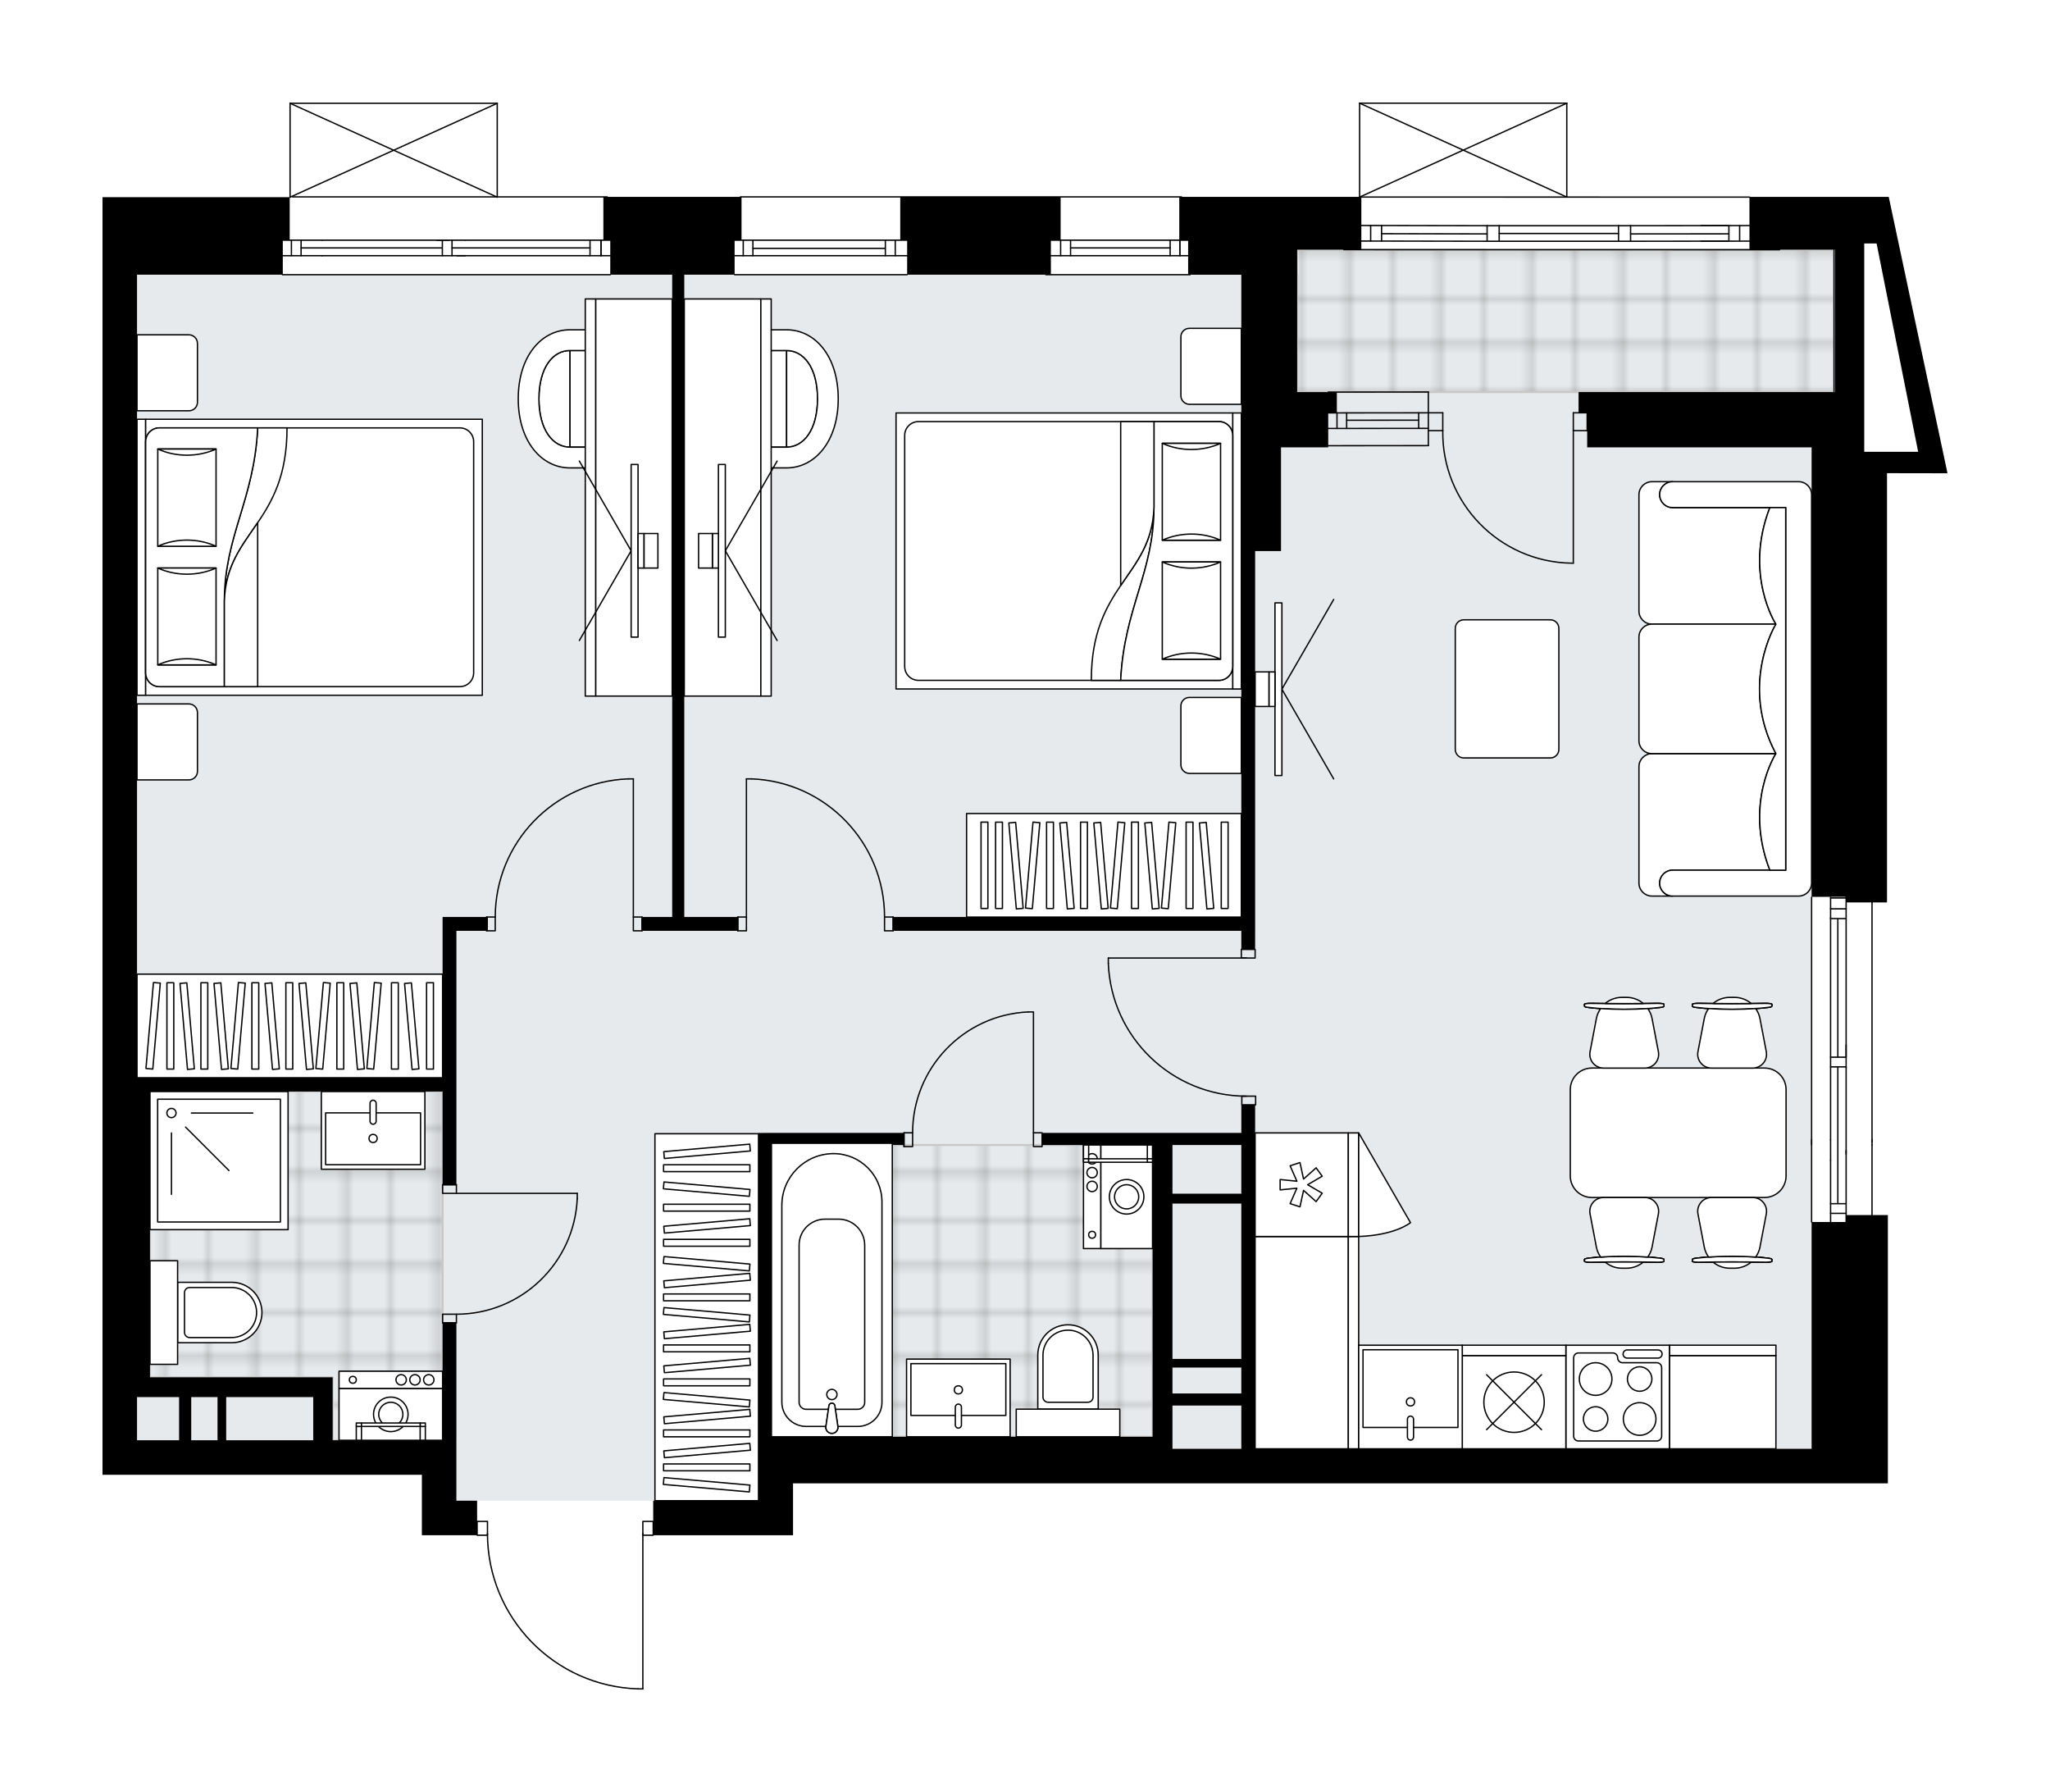 <svg xmlns="http://www.w3.org/2000/svg" xmlns:xlink="http://www.w3.org/1999/xlink" height="1748.06px" id="Layer_1" style="enable-background:new 0 0 2000 1748.06;" version="1.1" viewBox="0 0 2000 1748.06" width="2000px" x="0px" y="0px" xml:space="preserve">
<style type="text/css">
	.st0{fill:none;}
	.st1{opacity:0.25;fill:none;stroke:#010101;stroke-width:0.4;stroke-miterlimit:10;}
	.st2{fill:#FFFFFF;}
	.st3{fill:#E7EAEC;}
	.st4{fill:url(#SVGID_1_);stroke:#C8C8C8;stroke-width:2;stroke-linecap:round;stroke-linejoin:round;stroke-miterlimit:10;}
	
		.st5{fill:url(#SVGID_00000174603792071055319490000005071062825084555142_);stroke:#C8C8C8;stroke-width:2;stroke-linecap:round;stroke-linejoin:round;stroke-miterlimit:10;}
	
		.st6{fill:url(#SVGID_00000143617327094434115880000017459071646606902159_);stroke:#C8C8C8;stroke-width:2;stroke-linecap:round;stroke-linejoin:round;stroke-miterlimit:10;}
	.st7{fill:none;stroke:#000000;stroke-width:1.3;stroke-linecap:round;stroke-linejoin:round;stroke-miterlimit:10;}
	.st8{fill:#FFFFFF;stroke:#000000;stroke-width:1.3;stroke-linecap:round;stroke-linejoin:round;stroke-miterlimit:10;}
	.st9{fill:none;stroke:#000000;stroke-width:1.3;stroke-linecap:round;stroke-linejoin:round;}
	.st10{fill:none;stroke:#000000;stroke-width:1.3;stroke-linecap:round;stroke-linejoin:round;stroke-dasharray:10.069,10.069;}
	.st11{font-family: 'Arial-BoldMT','Arial'; font-weight:bold;}
	.st12{font-size:88.276px;}
	.st13{font-size:74.695px;}
	.st14{font-family: 'ArialMT','Arial';}
	.st15{font-size:40px;}
</style>
<pattern height="14.57" id="New_Pattern_Swatch_2" patternUnits="userSpaceOnUse" style="overflow:visible;" viewBox="7.49 -22.06 14.57 14.57" width="14.57" x="-1514.02" y="-2075.27">
	<g>
		<rect class="st0" height="14.57" width="14.57" x="7.49" y="-22.06" />
		<g>
			<rect class="st1" height="7.29" width="7.29" x="14.77" y="-7.49" />
		</g>
		<g>
			<rect class="st1" height="7.29" width="7.29" x="0.2" y="-7.49" />
		</g>
		<g>
			<rect class="st1" height="7.29" width="7.29" x="22.06" y="-14.77" />
		</g>
		<g>
			<rect class="st1" height="7.29" width="7.29" x="7.49" y="-14.77" />
			<rect class="st1" height="7.29" width="7.29" x="14.77" y="-22.06" />
		</g>
		<g>
			<rect class="st1" height="7.29" width="7.29" x="0.2" y="-22.06" />
		</g>
		<g>
			<rect class="st1" height="7.29" width="7.29" x="22.06" y="-29.35" />
		</g>
		<g>
			<rect class="st1" height="7.29" width="7.29" x="7.49" y="-29.35" />
		</g>
	</g>
</pattern>
<path class="st2" d="M1827.02,1185.24h14.81v261.69h-40.74  h-33.68h0H773.7v50.6h-33.68H637.93c0,0.36-0.29,0.65-0.65,0.65h-9.46v149.23c0,0.36-0.29,0.65-0.65,0.65h-4.42  c-0.01,0-0.01,0-0.02,0c-39.81-1.18-77.02-17.57-104.77-46.15c-27.2-28.02-42.41-64.77-43-103.74h-9.48c-0.36,0-0.65-0.29-0.65-0.65  h-19.56h-33.68v-58.95h-277.9H100V267.94v-33.69v-41.91h182.36c0,0,0,0,0-0.01v-91.59c0,0,0-0.01,0-0.01c0-0.04,0.02-0.07,0.02-0.11  c0.01-0.05,0.01-0.1,0.03-0.15c0,0,0,0,0-0.01c0.01-0.02,0.03-0.04,0.04-0.06c0.03-0.05,0.06-0.1,0.1-0.14  c0.03-0.02,0.06-0.04,0.09-0.06c0.04-0.03,0.08-0.06,0.12-0.07c0.04-0.02,0.09-0.02,0.14-0.03c0.03-0.01,0.06-0.02,0.1-0.02H485.1  c0,0,0,0,0,0h0.02c0.03,0,0.06,0.01,0.09,0.02c0.05,0.01,0.1,0.01,0.15,0.03c0.04,0.02,0.08,0.05,0.12,0.07  c0.03,0.02,0.06,0.04,0.09,0.06c0.04,0.04,0.07,0.09,0.1,0.14c0.01,0.02,0.03,0.04,0.04,0.06c0,0,0,0,0,0.01  c0.02,0.04,0.02,0.1,0.03,0.15c0.01,0.04,0.02,0.07,0.02,0.11c0,0,0,0.01,0,0.01v90.64h106.67c0.36,0,0.65,0.29,0.65,0.65h128.56  c0-0.36,0.29-0.65,0.65-0.65h430.35c0.36,0,0.65,0.29,0.65,0.65h108.83h63.69v-91.39c0,0,0-0.01,0-0.01c0-0.04,0.01-0.07,0.02-0.11  c0.01-0.05,0.01-0.1,0.03-0.15c0,0,0,0,0-0.01c0.01-0.02,0.03-0.04,0.04-0.06c0.03-0.05,0.06-0.1,0.1-0.14  c0.03-0.03,0.06-0.04,0.1-0.07c0.04-0.02,0.07-0.05,0.11-0.07c0.05-0.02,0.1-0.02,0.16-0.03c0.03,0,0.05-0.02,0.08-0.02h0.02  c0,0,0,0,0,0h202.07c0,0,0,0,0.01,0h0.01c0.03,0,0.05,0.01,0.08,0.02c0.05,0.01,0.11,0.01,0.16,0.03c0.04,0.02,0.08,0.05,0.12,0.07  c0.03,0.02,0.06,0.04,0.09,0.06c0.04,0.04,0.07,0.09,0.1,0.14c0.01,0.02,0.03,0.03,0.04,0.06c0,0,0,0,0,0.01  c0.02,0.04,0.02,0.1,0.03,0.15c0.01,0.04,0.02,0.07,0.02,0.11c0,0,0,0.01,0,0.01v90.94l177.54,0.04c0.27,0,0.51,0.17,0.6,0.41  h135.25v0.02l0.04-0.02L1900,461.67l-59.02-0.1v418.7h-13.97v231.49v2.1v2.91V1185.24z" id="background" />
<g id="floor">
	<polygon class="st3" points="1767.4,1413.24 1767.4,382.37 1789.33,382.37 1789.33,243.61 1267.17,243.61 1267.17,267.95    792.32,267.95 792.32,267.94 133.68,267.94 133.68,1404.89 445.27,1404.89 445.27,1463.84 740.01,1463.84 740.01,1413.24  " />
	<pattern id="SVGID_1_" patternTransform="matrix(0 5.992 -5.926 0 -30272.799 33406.562)" xlink:href="#New_Pattern_Swatch_2">
	</pattern>
	<polygon class="st4" points="1124.49,1355.97 1124.49,1355.97 1124.49,1196.01 1124.49,1196.01 1124.49,1116.89 1124.49,1116.89    1057.4,1116.89 752.65,1116.89 752.65,1401.51 1124.49,1401.51  " />
	
		<pattern id="SVGID_00000165233304123986796160000012684217687742836129_" patternTransform="matrix(0 5.992 -5.926 0 -30272.799 33406.562)" xlink:href="#New_Pattern_Swatch_2">
	</pattern>
	
		<polygon points="   1265.51,382.47 1265.51,243.61 1789.33,243.61 1789.33,382.47  " style="fill:url(#SVGID_00000165233304123986796160000012684217687742836129_);stroke:#C8C8C8;stroke-width:2;stroke-linecap:round;stroke-linejoin:round;stroke-miterlimit:10;" />
	
		<pattern id="SVGID_00000163051528420189506980000000452790617549683346_" patternTransform="matrix(0 5.992 -5.926 0 -30272.799 33406.562)" xlink:href="#New_Pattern_Swatch_2">
	</pattern>
	
		<polygon points="   146.32,1343.47 324.54,1343.47 324.57,1404.89 431.8,1404.89 431.8,1064.73 146.32,1064.73  " style="fill:url(#SVGID_00000163051528420189506980000000452790617549683346_);stroke:#C8C8C8;stroke-width:2;stroke-linecap:round;stroke-linejoin:round;stroke-miterlimit:10;" />
	<g id="LINE_00000166657718098419310220000006665168177207820689_">
		<line class="st7" x1="1161.08" x2="1020.33" y1="267.94" y2="267.94" />
	</g>
	<g id="LINE_00000036234505154976587860000011233436344120811445_">
		<line class="st7" x1="1151.04" x2="1151.04" y1="249.41" y2="234.26" />
	</g>
	<g id="LINE_00000034077885254028024380000011575567661100955778_">
		<line class="st7" x1="725.12" x2="725.12" y1="249.41" y2="234.26" />
	</g>
	<g id="LINE_00000142882502899130689990000009987685856034520231_">
		<line class="st7" x1="734.56" x2="863.52" y1="242.26" y2="242.26" />
	</g>
	<g id="LINE_00000164474025831004592180000005103016482607399330_">
		<line class="st7" x1="734.56" x2="734.56" y1="234.26" y2="249.41" />
	</g>
	<g id="LINE_00000044168732443568672360000012492969318481781902_">
		<line class="st7" x1="863.76" x2="863.76" y1="249.41" y2="234.26" />
		<line class="st7" x1="873.41" x2="873.41" y1="249.41" y2="234.26" />
	</g>
	<g id="LINE_00000152256029992667914020000013559915019800967098_">
		<line class="st7" x1="1151.04" x2="1151.04" y1="249.41" y2="234.26" />
	</g>
	<line class="st7" x1="1141.6" x2="1141.6" y1="234.26" y2="249.41" />
	<line class="st7" x1="1034.76" x2="1034.76" y1="234.26" y2="249.41" />
	<line class="st7" x1="1044.45" x2="1044.45" y1="234.26" y2="249.41" />
	<g id="LINE_00000019661207875924423940000016485416224578872194_">
		<line class="st7" x1="936.73" x2="1007.38" y1="234.26" y2="234.26" />
	</g>
	<g id="LINE_00000158004469453349106410000012985048209713738125_">
		<line class="st7" x1="1007.38" x2="936.73" y1="249.41" y2="249.41" />
	</g>
	<g id="LINE_00000151522554248451442420000015001422986788505265_">
		<line class="st7" x1="722.3" x2="1152.65" y1="192.04" y2="192.04" />
	</g>
	<g id="LINE_00000149372975561921586200000010400242742944301737_">
		<line class="st7" x1="938.67" x2="950.46" y1="234.26" y2="234.26" />
	</g>
	<g id="LWPOLYLINE_00000076581576446643110570000000171419016464444580_">
		<line class="st7" x1="938.67" x2="716.7" y1="249.41" y2="249.41" />
	</g>
	<g id="LWPOLYLINE_00000181782583918949143480000006171328222107420322_">
		<line class="st7" x1="1025.26" x2="1159.16" y1="249.41" y2="249.41" />
	</g>
	<g id="LWPOLYLINE_00000016775498023456473390000012646884993981242295_">
		<line class="st7" x1="938.67" x2="716.7" y1="234.26" y2="234.26" />
	</g>
	<g id="LWPOLYLINE_00000167358442548483020150000017502054953698543529_">
		<line class="st7" x1="1025.26" x2="1159.16" y1="234.26" y2="234.26" />
	</g>
	<g id="LINE_00000180359646412942569490000002670484062601597875_">
		<line class="st7" x1="595.38" x2="275.58" y1="267.94" y2="267.95" />
	</g>
	<g id="LINE_00000181805455314423537890000016227076004750216345_">
		<line class="st7" x1="586.31" x2="586.31" y1="249.42" y2="234.26" />
	</g>
	<g id="LINE_00000178923632723004678040000010070662531060984987_">
		<line class="st7" x1="284.32" x2="284.32" y1="249.42" y2="234.26" />
	</g>
	<g id="LINE_00000065049896808775788260000001050395399984044676_">
		<line class="st7" x1="293.75" x2="293.75" y1="234.26" y2="249.42" />
	</g>
	<g id="LINE_00000097480028069436195840000000833378339408024750_">
		<line class="st7" x1="586.31" x2="586.31" y1="249.42" y2="234.26" />
	</g>
	<g id="LINE_00000132070682701645422350000014726537438694088631_">
		<line class="st7" x1="575.64" x2="575.64" y1="234.26" y2="249.42" />
	</g>
	<g id="LINE_00000104694701701278437750000004233267661262775224_">
		<line class="st7" x1="426.28" x2="438.07" y1="234.26" y2="234.26" />
	</g>
	<g id="LINE_00000160183912867344754940000012318991560355733679_">
		<line class="st7" x1="285.42" x2="592.44" y1="192.04" y2="192.04" />
	</g>
	<g id="LINE_00000087374807318360416900000016317075450015187855_">
		<line class="st7" x1="314.15" x2="453.97" y1="234.26" y2="234.26" />
	</g>
	<g id="LINE_00000155846714388994999520000005423010412053599665_">
		<line class="st7" x1="453.97" x2="314.15" y1="249.42" y2="249.42" />
	</g>
	<g id="LINE_00000080923947803444733590000012354300957792780698_">
		<line class="st7" x1="293.75" x2="430.98" y1="241.84" y2="241.84" />
		<line class="st7" x1="431.57" x2="431.57" y1="249.42" y2="234.26" />
		<line class="st7" x1="441" x2="441" y1="234.26" y2="249.42" />
	</g>
	<g id="LWPOLYLINE_00000110439144484920598510000008062234883916654754_">
		<line class="st7" x1="314.15" x2="275.9" y1="249.42" y2="249.42" />
	</g>
	<g id="LWPOLYLINE_00000174601379399904933020000014062977081227336631_">
		<line class="st7" x1="445.94" x2="595.38" y1="249.42" y2="249.42" />
	</g>
	<g id="LWPOLYLINE_00000147911747872800420260000004935864157257901479_">
		<line class="st7" x1="314.15" x2="275.9" y1="234.26" y2="234.26" />
	</g>
	<g id="LWPOLYLINE_00000043427990056487072410000008805195226751261063_">
		<line class="st7" x1="453.97" x2="595.38" y1="234.26" y2="234.26" />
	</g>
	<g id="LINE_00000103239653540833596330000009035499179819812507_">
		<line class="st7" x1="1826.36" x2="1826.36" y1="1111.76" y2="1116.77" />
	</g>
	<g id="LINE_00000024694576196292576510000017757611700697246339_">
		<line class="st7" x1="1826.36" x2="1826.36" y1="1116.77" y2="1185.24" />
	</g>
	<g id="LINE_00000103981542071246839320000012718217892135016859_">
		<line class="st7" x1="1785.94" x2="1785.94" y1="1191.98" y2="1131.92" />
	</g>
	<g id="LINE_00000008863305687299984550000004818687087935355060_">
		<line class="st7" x1="1785.94" x2="1785.94" y1="1131.92" y2="1111.76" />
	</g>
	<g id="LINE_00000060727203956068847850000005999312726261222566_">
		<line class="st7" x1="1801.1" x2="1785.94" y1="1183.56" y2="1183.56" />
	</g>
	<g id="LINE_00000039121705887269942320000005100465853376328884_">
		<line class="st7" x1="1801.1" x2="1801.1" y1="1191.98" y2="1122.19" />
	</g>
	<g id="LINE_00000065792628097791525720000003164371097034001304_">
		<line class="st7" x1="1801.1" x2="1801.1" y1="1041.39" y2="1125.74" />
	</g>
	<g id="LINE_00000111184561204460335240000017203027230431651231_">
		<line class="st7" x1="1785.94" x2="1801.1" y1="1174.13" y2="1174.13" />
	</g>
	<g id="LINE_00000004507080431718300590000017819777433520550280_">
		<line class="st7" x1="1801.1" x2="1801.1" y1="1019.19" y2="1030.98" />
	</g>
	<g id="LINE_00000119080772762035769000000007413212119604735136_">
		<line class="st7" x1="1767.42" x2="1767.42" y1="1191.98" y2="1111.76" />
	</g>
	<g id="LINE_00000097500408923682592790000013850658947984426645_">
		<line class="st7" x1="1736.16" x2="1311.05" y1="243.61" y2="243.53" />
	</g>
	<g id="LINE_00000078767152122781269010000011936328694812811935_">
		<line class="st7" x1="1337.23" x2="1337.23" y1="235.11" y2="219.95" />
	</g>
	<g id="LINE_00000007414135420172726380000005236985372787498661_">
		<line class="st7" x1="1590.81" x2="1686.72" y1="228.18" y2="228.12" />
	</g>
	<g id="LINE_00000029028969116997183090000001020135751143255958_">
		<line class="st7" x1="1347.88" x2="1450.83" y1="227.96" y2="228.18" />
	</g>
	<g id="LINE_00000032628418902422711100000001388298102882930855_">
		<line class="st7" x1="1347.88" x2="1347.88" y1="219.95" y2="235.11" />
	</g>
	<g id="LINE_00000008112571636784057310000012969510438780517559_">
		<line class="st7" x1="1579.02" x2="1579.02" y1="235.34" y2="220.18" />
	</g>
	<g id="LINE_00000175315783175756655290000015594021662506474904_">
		<line class="st7" x1="1579.02" x2="1590.81" y1="220.18" y2="220.18" />
	</g>
	<g id="LINE_00000120549167203133500420000018180068486632866480_">
		<line class="st7" x1="1590.81" x2="1590.81" y1="220.18" y2="235.34" />
	</g>
	<g id="LINE_00000010992317398622689600000017556524668930660488_">
		<line class="st7" x1="1590.81" x2="1579.02" y1="235.34" y2="235.34" />
	</g>
	<g id="LINE_00000029755630605720342960000012764905389018038180_">
		<line class="st7" x1="1326.72" x2="1706.77" y1="192.2" y2="192.28" />
	</g>
	<g id="LINE_00000127041817331719309190000007058866740428149648_">
		<line class="st7" x1="1450.83" x2="1450.83" y1="235.33" y2="220.18" />
	</g>
	<g id="LINE_00000057138063844979584140000011350396251371477178_">
		<line class="st7" x1="1450.83" x2="1462.62" y1="220.18" y2="220.18" />
	</g>
	<g id="LINE_00000075851586664501459800000011741362534618202761_">
		<line class="st7" x1="1462.62" x2="1462.62" y1="220.18" y2="235.34" />
	</g>
	<g id="LINE_00000178926096989601704150000000465060215932223361_">
		<line class="st7" x1="1462.62" x2="1450.83" y1="235.34" y2="235.33" />
	</g>
	<g id="LINE_00000136375024800724108110000018094511040849500578_">
		<line class="st7" x1="1462.62" x2="1579.02" y1="227.76" y2="227.76" />
	</g>
	<g id="LWPOLYLINE_00000087376263902479048640000012766567145436776582_">
		<line class="st7" x1="1450.83" x2="1328.14" y1="235.33" y2="235.11" />
	</g>
	<g id="LWPOLYLINE_00000131333825712624781230000003522344016265579670_">
		<line class="st7" x1="1462.62" x2="1579.02" y1="235.34" y2="235.34" />
	</g>
	<g id="LWPOLYLINE_00000006672668782275161150000008717301479855325330_">
		<line class="st7" x1="1590.81" x2="1707.11" y1="235.34" y2="235.2" />
	</g>
	<g id="LWPOLYLINE_00000169538468501078303090000007255945265660560546_">
		<line class="st7" x1="1450.83" x2="1328.14" y1="220.18" y2="219.95" />
	</g>
	<g id="LWPOLYLINE_00000123415129122202766280000004954147348560374169_">
		<line class="st7" x1="1462.62" x2="1579.02" y1="220.18" y2="220.18" />
	</g>
	<g id="LWPOLYLINE_00000163032608098716040790000000249275923535322501_">
		<line class="st7" x1="1590.81" x2="1706.79" y1="220.18" y2="220.05" />
	</g>
	<g id="LINE_00000099630315398723145100000014977117371739893635_">
		<line class="st7" x1="1789.35" x2="1789.33" y1="382.48" y2="243.61" />
	</g>
	<g id="LINE_00000042017821324400482930000001574998967176196737_">
		<line class="st7" x1="1686.72" x2="1686.72" y1="235.27" y2="220.11" />
	</g>
	<g id="LINE_00000000936293153717130130000006811179647804971422_">
		<line class="st7" x1="1659.59" x2="1685.42" y1="220.11" y2="220.12" />
	</g>
	<g id="LINE_00000110441354350348384610000002391179447442791040_">
		<line class="st7" x1="1697.21" x2="1697.2" y1="220.12" y2="235.27" />
	</g>
	<g id="LINE_00000145060039787246281350000009990515877901554844_">
		<line class="st7" x1="1685.42" x2="1659.59" y1="235.27" y2="235.27" />
	</g>
	<g id="LINE_00000101788818181955202000000006863691905701960120_">
		<line class="st7" x1="1393.5" x2="1295.84" y1="417.84" y2="417.93" />
	</g>
	<g id="LINE_00000132061934255523831350000013435101775312321153_">
		<line class="st7" x1="1393.5" x2="1295.84" y1="402.68" y2="402.77" />
	</g>
	<g id="LINE_00000096023033882813010200000005071591688892164239_">
		<line class="st7" x1="1384.07" x2="1313.81" y1="409.85" y2="409.93" />
	</g>
	<g id="LINE_00000068655347093572273310000010362480238187042978_">
		<line class="st7" x1="1304.38" x2="1304.38" y1="417.93" y2="402.77" />
	</g>
	<g id="LINE_00000057138443457678706110000015591863254238694801_">
		<line class="st7" x1="1384.07" x2="1384.07" y1="417.84" y2="402.68" />
	</g>
	<g id="LINE_00000109015446695103258660000000245105478759066528_">
		<line class="st7" x1="1393.5" x2="1295.84" y1="434.68" y2="434.77" />
	</g>
	<g id="LINE_00000135686958508692024790000007198414040224483714_">
		<line class="st7" x1="1295.82" x2="1393.48" y1="382.46" y2="382.37" />
	</g>
	<g id="LINE_00000014625635895250420020000001758286750886958485_">
		<line class="st7" x1="1313.81" x2="1313.81" y1="417.94" y2="402.78" />
	</g>
	<g id="LINE_00000178904690992518719190000010673846322803059625_">
		<line class="st7" x1="1393.5" x2="1393.48" y1="434.68" y2="382.37" />
	</g>
	<g id="LINE_00000016051553035299676480000011989140037636394377_">
		<line class="st7" x1="1826.36" x2="1826.36" y1="875.2" y2="880.21" />
	</g>
	<g id="LINE_00000180341693244052364440000003466269794647709335_">
		<line class="st7" x1="1826.36" x2="1826.36" y1="880.21" y2="1113.86" />
	</g>
	<g id="LINE_00000048463837285753568900000006945277616562419638_">
		<line class="st7" x1="1785.94" x2="1785.94" y1="1111.76" y2="895.36" />
	</g>
	<g id="LINE_00000153664233933056503910000009647245030705569156_">
		<line class="st7" x1="1785.94" x2="1785.94" y1="895.36" y2="875.2" />
	</g>
	<g id="LINE_00000000932601540766802150000003223752332639688632_">
		<line class="st7" x1="1801.1" x2="1785.94" y1="1040.66" y2="1040.66" />
	</g>
	<g id="LINE_00000033329426486608957580000003174448450266321303_">
		<line class="st7" x1="1801.1" x2="1801.1" y1="1041.39" y2="875.92" />
	</g>
	<g id="LINE_00000128450238367429829680000013469742752334305716_">
		<line class="st7" x1="1801.1" x2="1801.1" y1="638.94" y2="875.92" />
	</g>
	<g id="LINE_00000041271949085802097570000003916007466572782502_">
		<line class="st7" x1="1785.94" x2="1801.1" y1="1031.23" y2="1031.23" />
	</g>
	<g id="LINE_00000062194180514530651950000018123629083632600976_">
		<line class="st7" x1="1801.1" x2="1785.94" y1="875.92" y2="875.92" />
	</g>
	<g id="LINE_00000042706475333112703500000000572639316450386838_">
		<line class="st7" x1="1801.1" x2="1785.94" y1="886.54" y2="886.54" />
		<line class="st7" x1="1801.1" x2="1785.94" y1="896.07" y2="896.07" />
	</g>
	<g id="LINE_00000011746380108755984830000006457504642052543673_">
		<line class="st7" x1="1767.42" x2="1767.42" y1="1116.77" y2="875.2" />
	</g>
	<line class="st7" x1="1793.01" x2="1793.01" y1="896.33" y2="1030.78" />
	<line class="st7" x1="1793.01" x2="1793.01" y1="1040.66" y2="1173.06" />
	<line class="st7" x1="716.7" x2="885.03" y1="267.94" y2="267.94" />
	<line class="st7" x1="1044.45" x2="1141.6" y1="241.83" y2="241.83" />
	<line class="st7" x1="441" x2="575.64" y1="241.84" y2="241.84" />
	<g id="LWPOLYLINE_00000044175261197661840270000006910583396265568442_">
		<rect class="st7" height="13.47" width="10.11" x="465.48" y="1484.05" />
	</g>
	<g id="LWPOLYLINE_00000165205308940315061890000010157073850905625264_">
		<rect class="st7" height="13.47" width="10.11" x="627.17" y="1484.05" />
	</g>
	<g id="LWPOLYLINE_00000058556906762055581000000004947773679409925004_">
		<path class="st7" d="M622.75,1647.41c-81.97-2.43-147.16-69.58-147.17-151.58" />
	</g>
	<g id="LINE_00000001665180003191467460000013386479704119114625_">
		<line class="st7" x1="627.17" x2="627.17" y1="1495.82" y2="1647.41" />
	</g>
	<g id="LINE_00000049912499454834098040000010826911685136919962_">
		<line class="st7" x1="627.17" x2="622.75" y1="1647.41" y2="1647.41" />
	</g>
	<g id="LWPOLYLINE_00000140724781249761388040000015520230557354643630_">
		<rect class="st7" height="8.42" width="13.47" x="431.8" y="1155.62" />
	</g>
	<g id="LWPOLYLINE_00000129912665523157401630000015557938495010543293_">
		<rect class="st7" height="8.42" width="13.47" x="431.8" y="1281.94" />
	</g>
	<g id="LINE_00000173131241694806062890000007658226326232978599_">
		<line class="st7" x1="445.27" x2="431.8" y1="1155.62" y2="1155.62" />
	</g>
	<g id="LINE_00000021081848722479796300000007497515661605705607_">
		<line class="st7" x1="445.27" x2="431.8" y1="1290.36" y2="1290.36" />
	</g>
	<g id="LINE_00000034079632052474245760000008095693845235126658_">
		<line class="st7" x1="445.27" x2="563.17" y1="1164.04" y2="1164.04" />
	</g>
	<g id="ARC_00000106869707825359232680000017138970758260733575_">
		<path class="st7" d="M563.17,1169.1c-2.81,63.09-54.75,112.8-117.9,112.84" />
	</g>
	<g id="LINE_00000124865699636289166160000013901815941768095664_">
		<line class="st7" x1="563.17" x2="563.17" y1="1164.04" y2="1169.1" />
	</g>
	<g id="LWPOLYLINE_00000057141464480376619880000001496884920841326231_">
		<rect class="st7" height="8.42" width="13.47" x="1211.04" y="926.1" />
	</g>
	<g id="LWPOLYLINE_00000078732025374904747740000007114141166059227536_">
		<rect class="st7" height="8.42" width="13.47" x="1211.53" y="1069.26" />
	</g>
	<g id="LINE_00000010311829626546462410000017337465037876066946_">
		<line class="st7" x1="1216.02" x2="1081.28" y1="934.52" y2="934.52" />
	</g>
	<g id="LINE_00000088134981415866139170000005755855727409311678_">
		<line class="st7" x1="1081.28" x2="1081.28" y1="939.58" y2="934.52" />
	</g>
	<g id="ARC_00000103226584729344734660000001612522386770540421_">
		<path class="st7" d="M1216.02,1069.26c-72.45-0.04-131.94-57.29-134.74-129.69" />
	</g>
	<g id="LWPOLYLINE_00000043422727299769791350000009762680070475272102_">
		<rect class="st7" height="13.47" width="8.42" x="719.8" y="894.49" />
	</g>
	<g id="LWPOLYLINE_00000018919637346660234360000002796297868555597954_">
		<rect class="st7" height="13.47" width="8.42" x="862.96" y="894.49" />
	</g>
	<g id="LINE_00000039847554798675016510000001370628068611288733_">
		<line class="st7" x1="719.8" x2="719.8" y1="894.49" y2="907.96" />
	</g>
	<g id="LINE_00000028321151405645206500000015196126015587750819_">
		<line class="st7" x1="871.39" x2="871.39" y1="894.49" y2="907.96" />
	</g>
	<g id="LINE_00000060741960719536238150000014106694070550357408_">
		<line class="st7" x1="728.22" x2="728.22" y1="894.49" y2="759.75" />
	</g>
	<g id="LINE_00000038379761209655801930000016409181908965748668_">
		<line class="st7" x1="733.28" x2="728.22" y1="759.75" y2="759.75" />
	</g>
	<g id="ARC_00000055671360067505110670000010284282903321982893_">
		<path class="st7" d="M733.28,759.75c72.4,2.8,129.65,62.29,129.69,134.74" />
	</g>
	<g id="LWPOLYLINE_00000143616355182367193470000013330003091651853970_">
		<rect class="st7" height="13.47" width="8.42" x="617.91" y="894.49" />
	</g>
	<g id="LWPOLYLINE_00000129191868431483785820000000543558511888685990_">
		<rect class="st7" height="13.47" width="8.42" x="474.74" y="894.49" />
	</g>
	<g id="LINE_00000008862368431934721670000011393459504922572451_">
		<line class="st7" x1="626.33" x2="626.33" y1="894.49" y2="907.96" />
	</g>
	<g id="LINE_00000047034441180248247040000001490991184010275219_">
		<line class="st7" x1="474.74" x2="474.74" y1="894.49" y2="907.96" />
	</g>
	<g id="LINE_00000127038868478688809000000009134063161362430646_">
		<line class="st7" x1="617.91" x2="617.91" y1="894.49" y2="759.75" />
	</g>
	<g id="LINE_00000065047370894784637210000015174001292328175271_">
		<line class="st7" x1="612.85" x2="617.91" y1="759.75" y2="759.75" />
	</g>
	<g id="ARC_00000061446635053979271210000002898421576173370249_">
		<path class="st7" d="M483.17,894.49c0.04-72.45,57.29-131.94,129.69-134.74" />
	</g>
	<g id="LWPOLYLINE_00000008125644704408660860000001696794554284224689_">
		<rect class="st7" height="13.47" width="8.42" x="1008.25" y="1104.99" />
	</g>
	<g id="LWPOLYLINE_00000062152440469559784900000010056343834382757783_">
		<rect class="st7" height="13.47" width="8.42" x="881.93" y="1104.99" />
	</g>
	<g id="LINE_00000160189471576897832350000001148661974233805200_">
		<line class="st7" x1="881.93" x2="881.93" y1="1104.99" y2="1118.46" />
	</g>
	<g id="LINE_00000031203202597146448560000008951746972604317848_">
		<polyline class="st7" points="1008.25,1104.99 1008.25,987.09 1003.2,987.09   " />
	</g>
	<g id="ARC_00000120552989324830856400000018323287469386055614_">
		<path class="st7" d="M890.35,1104.99c0.04-63.15,49.76-115.09,112.84-117.9" />
	</g>
	<g id="ARC_00000098207367067268698980000010191522839548951224_">
		<path class="st7" d="M1407.58,420.05c-1.05,70.34,55.12,128.22,125.47,129.28c0.63,0.01,1.26,0.01,1.9,0.01" />
	</g>
	<g id="LINE_00000054260557078110657910000008084179378695114638_">
		<line class="st7" x1="1534.94" x2="1534.94" y1="420.05" y2="549.34" />
	</g>
	<g id="LINE_00000026125539974723763440000000909492090620821889_">
		<line class="st7" x1="1394.08" x2="1407.58" y1="420.05" y2="420.05" />
	</g>
	<g id="LINE_00000041261373047512995580000010464150909308029371_">
		<line class="st7" x1="1407.58" x2="1407.58" y1="420.05" y2="402.68" />
	</g>
	<g id="LINE_00000075864521348487138780000010312390856867103892_">
		<line class="st7" x1="1407.58" x2="1394.08" y1="402.68" y2="402.68" />
	</g>
	<g id="LINE_00000059989969018656528910000010625392513870507402_">
		<line class="st7" x1="1548.45" x2="1534.94" y1="402.68" y2="402.68" />
	</g>
	<g id="LINE_00000168798749671013607550000001484400573390586507_">
		<line class="st7" x1="1534.94" x2="1534.94" y1="402.68" y2="420.05" />
	</g>
	<g id="LINE_00000123411015967059489570000003510644777220012696_">
		<line class="st7" x1="1534.94" x2="1548.45" y1="420.05" y2="420.05" />
	</g>
	<g id="LINE_00000155852621808650583800000006046325677115884673_">
		<line class="st7" x1="1548.45" x2="1548.45" y1="402.68" y2="420.05" />
	</g>
	<g id="LINE_00000140726558659432289530000017477229323757524660_">
		<line class="st7" x1="283" x2="485.11" y1="100.75" y2="100.75" />
	</g>
	<g id="LINE_00000060752590675707797850000017610452991791141308_">
		<line class="st7" x1="485.11" x2="485.11" y1="100.75" y2="192.34" />
	</g>
	<g id="LINE_00000112623639885932760060000012430822426903647887_">
		<line class="st7" x1="283" x2="283" y1="192.34" y2="100.75" />
	</g>
	<g id="LWPOLYLINE_00000041282905988126166880000013546548003799171482_">
		<line class="st7" x1="485.11" x2="283" y1="192.34" y2="100.75" />
	</g>
	<g id="LWPOLYLINE_00000083078328265437653660000008255777493155988145_">
		<line class="st7" x1="283" x2="485.11" y1="192.34" y2="100.75" />
	</g>
	<g id="LINE_00000015339130565954654180000003431562726711954822_">
		<line class="st7" x1="1326.47" x2="1528.58" y1="100.65" y2="100.65" />
	</g>
	<g id="LINE_00000162336517452321007100000004280710855105294738_">
		<line class="st7" x1="1528.58" x2="1528.58" y1="100.65" y2="192.24" />
	</g>
	<g id="LINE_00000170278512284626352120000010734994869258906278_">
		<line class="st7" x1="1326.47" x2="1326.47" y1="192.24" y2="100.65" />
	</g>
	<g id="LWPOLYLINE_00000085942608514816578340000014602644793265738114_">
		<line class="st7" x1="1528.58" x2="1326.47" y1="192.24" y2="100.65" />
	</g>
	<g id="LWPOLYLINE_00000158723796793707444260000007004269554411886998_">
		<line class="st7" x1="1326.47" x2="1528.58" y1="192.24" y2="100.65" />
	</g>
	<polygon points="885.03,267.95 1025.26,267.95 1025.26,234.26 1034.76,234.26 1034.76,192.04 878.29,192.04 878.29,234.26    885.03,234.26  " />
	<polygon points="1265.51,243.53 1328.14,243.53 1328.14,192.04 1326.72,192.04 1262.13,192.04 1150.52,192.04 1150.52,234.3    1159.16,234.3 1159.16,268 1211.03,268 1211.03,537.53 1211.04,537.53 1211.04,894.48 871.39,894.48 871.39,907.96 1211.04,907.96    1211.04,925.61 1224.51,925.61 1224.51,908.06 1224.52,908.06 1224.52,537.53 1249.76,537.53 1249.76,436.37 1265.51,436.37    1295.82,436.37 1295.82,402.69 1304.24,402.69 1304.24,382.47 1295.82,382.47 1265.51,382.47 1265.51,267.94  " />
	<polyline points="595.38,268.01 595.38,267.94 655.8,267.94 655.8,894.48 626.33,894.48 626.33,907.96 719.8,907.96 719.8,894.48    667.59,894.48 667.59,267.94 716.7,267.94 716.7,234.26 723.44,234.26 723.44,192.04 588.65,192.04 588.65,234.26 595.38,234.26    595.38,267.88  " />
	<path d="M476,894.48H431.8v13.47h0v143.3H133.68V267.94H275.9v-33.69h6.74v-41.91H100v41.91v33.69v1170.63h33.68h277.9v58.95h33.68   h20.21v-33.68h-20.21v-25.26v-33.68v-114.53H431.8v114.53H324.54v-61.42h-18.96v0H146.32v-278.74H431.8v90.89h13.47V907.96l-0.01,0   H476V894.48z M220.65,1404.89v-42.1h84.93v42.1L220.65,1404.89L220.65,1404.89z M186.56,1362.79h25.66v42.1h-25.66V1362.79z    M174.73,1362.79v42.1h-41.04v-42.1H174.73z" />
	<path d="M1801.09,1185.24v6.74h-33.68v221.26h-542.94l0.05-0.01v-335.55h-13.47v27.41h-194.37v11.79h107.82v284.63H753.49v-284.63   h128.84v-11.79H747.59v0.05h-7.57v309.61h0v49.09H637.27v33.68h102.74h33.68v-50.6h993.71h0h33.68h40.74v-261.69H1801.09z    M1143.86,1116.88h67.18v47.47h-67.18V1116.88z M1143.86,1174h67.18v151.55h-67.18V1174z M1143.86,1333.97h67.18v25.26h-67.18   V1333.97z M1211.04,1371.02v42.22h-67.18v-42.22H1211.04z" />
	<path d="M1842.67,192.04l-0.04,0.02v-0.02h-135.85v28.14v17.34v6h83.64v138.94h-250.37v20.22h8.41v33.68h218.95v438.48h33.68v5.41   h39.89v-418.7l59.02,0.1L1842.67,192.04z M1818.77,440.73v-4.36v-33.68v-20.22l0,0V237.52h12.06l40.54,203.2H1818.77z" />
</g>
<g id="mebel">
	<g>
		<path class="st8" d="M1152.09,328.55v57.42c0,4.65,3.77,8.42,8.42,8.42h50.53v-74.11h-50.69    C1155.79,320.29,1152.09,323.99,1152.09,328.55z" />
		<path class="st8" d="M1152.09,688.6v57.42c0,4.65,3.77,8.42,8.42,8.42h50.53v-74.11h-50.69    C1155.79,680.34,1152.09,684.04,1152.09,688.6z" />
		<g>
			
				<rect class="st8" height="8.42" transform="matrix(-1.836970e-16 1 -1 -1.836970e-16 1744.274 -669.388)" width="269.25" x="1072.21" y="533.23" />
			
				<rect class="st8" height="328.43" transform="matrix(-1.836970e-16 1 -1 -1.836970e-16 1575.85 -500.963)" width="269.25" x="903.78" y="373.23" />
			<path class="st8" d="M1202.62,424.71v225.46c0,7.44-6.03,13.47-13.47,13.47H896.09c-7.44,0-13.47-6.03-13.47-13.47V424.71     c0-7.44,6.03-13.47,13.47-13.47h293.06C1196.59,411.24,1202.62,417.27,1202.62,424.71z" />
			<path class="st8" d="M1093.35,663.65c3.45-70.42,32.47-105.32,32.49-168.73c-2.29,67.85-61.25,75.09-61.13,168.73L1093.35,663.65     z" />
			<g>
				<path class="st8" d="M1093.35,663.65c3.45-70.42,32.47-105.32,32.49-168.73l0-83.67h63.31c7.44,0,13.47,6.03,13.47,13.47v225.46      c0,7.44-6.03,13.47-13.47,13.47L1093.35,663.65L1093.35,663.65z" />
			</g>
			
				<rect class="st8" height="56.87" transform="matrix(-1.836970e-16 1 -1 -1.836970e-16 1642.072 -682.663)" width="94.49" x="1115.12" y="451.27" />
			<path class="st8" d="M1133.93,526.95c17.86-8,39.01-8,56.87,0H1133.93z" />
			<path class="st8" d="M1190.8,432.46c-17.86,8-39.01,8-56.87,0L1190.8,432.46z" />
			
				<rect class="st8" height="56.87" transform="matrix(-1.836970e-16 1 -1 -1.836970e-16 1757.962 -566.773)" width="94.85" x="1114.94" y="567.16" />
			<path class="st8" d="M1133.93,643.02c17.86-8.03,39.01-8.03,56.87,0H1133.93z" />
			<path class="st8" d="M1190.8,548.17c-17.86,8.03-39.01,8.03-56.87,0H1190.8z" />
			<g>
				<path class="st8" d="M1125.84,494.91v-83.67h-32.49v159.88C1108.68,548.47,1124.66,529.61,1125.84,494.91z" />
			</g>
		</g>
	</g>
	<g>
		<path class="st8" d="M192.63,752.47v-57.42c0-4.65-3.77-8.42-8.42-8.42h-50.53v74.11h50.69    C188.93,760.73,192.63,757.03,192.63,752.47z" />
		<path class="st8" d="M192.63,392.42V335c0-4.65-3.77-8.42-8.42-8.42h-50.53v74.11h50.69    C188.93,400.69,192.63,396.99,192.63,392.42z" />
		<g>
			
				<rect class="st8" height="8.42" transform="matrix(4.497986e-11 -1 1 4.497986e-11 -405.685 681.477)" width="269.25" x="3.27" y="539.37" />
			
				<rect class="st8" height="328.43" transform="matrix(4.497986e-11 -1 1 4.497986e-11 -237.261 849.902)" width="269.25" x="171.7" y="379.37" />
			<path class="st8" d="M142.11,656.31V430.85c0-7.44,6.03-13.47,13.47-13.47h293.06c7.44,0,13.47,6.03,13.47,13.47v225.46     c0,7.44-6.03,13.47-13.47,13.47H155.58C148.14,669.78,142.11,663.75,142.11,656.31z" />
			<path class="st8" d="M251.38,417.38c-3.45,70.42-32.47,105.32-32.49,168.73c2.29-67.85,61.25-75.09,61.13-168.73L251.38,417.38z" />
			<g>
				<path class="st8" d="M251.38,417.38c-3.45,70.42-32.47,105.32-32.49,168.73l0,83.67h-63.31c-7.44,0-13.47-6.03-13.47-13.47      V430.85c0-7.44,6.03-13.47,13.47-13.47L251.38,417.38L251.38,417.38z" />
			</g>
			
				<rect class="st8" height="56.87" transform="matrix(4.583740e-11 -1 1 4.583740e-11 -418.961 783.679)" width="94.49" x="135.12" y="572.88" />
			<path class="st8" d="M210.8,554.08c-17.86,8-39.01,8-56.87,0H210.8z" />
			<path class="st8" d="M153.92,648.56c17.86-8,39.01-8,56.87,0H153.92z" />
			
				<rect class="st8" height="56.87" transform="matrix(4.500939e-11 -1 1 4.500939e-11 -303.071 667.789)" width="94.85" x="134.93" y="456.99" />
			<path class="st8" d="M210.8,438c-17.86,8.03-39.01,8.03-56.87,0H210.8z" />
			<path class="st8" d="M153.92,532.86c17.86-8.03,39.01-8.03,56.87,0H153.92z" />
			<g>
				<path class="st8" d="M218.89,586.11v83.67h32.49V509.9C236.05,532.56,220.06,551.42,218.89,586.11z" />
			</g>
		</g>
	</g>
	<g>
		
			<rect class="st8" height="298.11" transform="matrix(1.438741e-10 -1 1 1.438741e-10 -717.99 1283.472)" width="101.05" x="232.21" y="851.67" />
		<g>
			
				<rect class="st8" height="6.69" transform="matrix(1.353886e-10 -1 1 1.353886e-10 -834.535 1166.926)" width="84.21" x="124.09" y="997.38" />
			
				<rect class="st8" height="6.69" transform="matrix(1.347625e-10 -1 1 1.347625e-10 -801.375 1200.087)" width="84.21" x="157.25" y="997.38" />
			
				<rect class="st8" height="6.69" transform="matrix(1.347847e-10 -1 1 1.347847e-10 -751.634 1249.828)" width="84.21" x="206.99" y="997.38" />
			
				<rect class="st8" height="6.69" transform="matrix(1.346550e-10 -1 1 1.346550e-10 -718.473 1282.988)" width="84.21" x="240.15" y="997.38" />
			
				<rect class="st8" height="6.69" transform="matrix(1.346763e-10 -1 1 1.346763e-10 -668.732 1332.729)" width="84.21" x="289.89" y="997.38" />
			
				<rect class="st8" height="6.69" transform="matrix(0.087 -0.996 0.996 0.087 -860.347 1062.557)" width="84.21" x="107.51" y="997.38" />
			
				<rect class="st8" height="6.69" transform="matrix(0.087 -0.996 0.996 0.087 -784.671 1145.143)" width="84.21" x="190.41" y="997.38" />
			
				<rect class="st8" height="6.69" transform="matrix(0.087 -0.996 0.996 0.087 -708.995 1227.729)" width="84.21" x="273.31" y="997.38" />
			
				<rect class="st8" height="6.69" transform="matrix(-0.087 -0.996 0.996 -0.087 -798.217 1270.03)" width="84.21" x="140.67" y="997.38" />
			
				<rect class="st8" height="6.69" transform="matrix(-0.087 -0.996 0.996 -0.087 -762.166 1303.065)" width="84.21" x="173.83" y="997.38" />
			
				<rect class="st8" height="6.69" transform="matrix(-0.087 -0.996 0.996 -0.087 -708.09 1352.617)" width="84.21" x="223.57" y="997.38" />
			
				<rect class="st8" height="6.69" transform="matrix(-0.087 -0.996 0.996 -0.087 -672.039 1385.651)" width="84.21" x="256.73" y="997.38" />
			
				<rect class="st8" height="6.69" transform="matrix(0.087 -0.996 0.996 0.087 -663.589 1277.281)" width="84.21" x="323.05" y="997.38" />
			
				<rect class="st8" height="6.69" transform="matrix(-0.087 -0.996 0.996 -0.087 -617.963 1435.202)" width="84.21" x="306.47" y="997.38" />
			
				<rect class="st8" height="6.69" transform="matrix(1.332286e-10 -1 1 1.332286e-10 -615.484 1385.977)" width="84.21" x="343.14" y="997.38" />
			
				<rect class="st8" height="6.69" transform="matrix(1.338343e-10 -1 1 1.338343e-10 -581.207 1420.255)" width="84.21" x="377.42" y="997.38" />
			
				<rect class="st8" height="6.69" transform="matrix(-0.087 -0.996 0.996 -0.087 -560.074 1488.248)" width="84.21" x="359.72" y="997.38" />
		</g>
	</g>
	<g>
		
			<rect class="st8" height="357.94" transform="matrix(-1 4.395757e-07 -4.395757e-07 -1 1378.973 2569.739)" width="101.05" x="638.96" y="1105.9" />
		<g>
			
				<rect class="st8" height="6.69" transform="matrix(-1 3.661149e-07 -3.661149e-07 -1 1378.974 2862.655)" width="84.21" x="647.38" y="1427.98" />
			
				<rect class="st8" height="6.69" transform="matrix(-1 3.661155e-07 -3.661155e-07 -1 1378.974 2796.334)" width="84.21" x="647.38" y="1394.82" />
			
				<rect class="st8" height="6.69" transform="matrix(-1 3.661161e-07 -3.661161e-07 -1 1378.974 2696.852)" width="84.21" x="647.38" y="1345.08" />
			
				<rect class="st8" height="6.69" transform="matrix(-1 3.661158e-07 -3.661158e-07 -1 1378.974 2630.532)" width="84.21" x="647.38" y="1311.92" />
			
				<rect class="st8" height="6.69" transform="matrix(-1 3.661158e-07 -3.661158e-07 -1 1378.973 2531.05)" width="84.21" x="647.38" y="1262.18" />
			
				<rect class="st8" height="6.69" transform="matrix(-0.996 -0.087 0.087 -0.996 1250.156 2950.399)" width="84.21" x="647.38" y="1444.56" />
			
				<rect class="st8" height="6.69" transform="matrix(-0.996 -0.087 0.087 -0.996 1257.382 2784.912)" width="84.21" x="647.38" y="1361.66" />
			
				<rect class="st8" height="6.69" transform="matrix(-0.996 -0.087 0.087 -0.996 1264.607 2619.424)" width="84.21" x="647.38" y="1278.76" />
			
				<rect class="st8" height="6.69" transform="matrix(-0.996 0.087 -0.087 -0.996 1499.653 2764.019)" width="84.21" x="647.38" y="1411.4" />
			
				<rect class="st8" height="6.69" transform="matrix(-0.996 0.087 -0.087 -0.996 1496.763 2697.824)" width="84.21" x="647.38" y="1378.24" />
			
				<rect class="st8" height="6.69" transform="matrix(-0.996 0.087 -0.087 -0.996 1492.428 2598.531)" width="84.21" x="647.38" y="1328.5" />
			
				<rect class="st8" height="6.69" transform="matrix(-0.996 0.087 -0.087 -0.996 1489.538 2532.336)" width="84.21" x="647.38" y="1295.34" />
			
				<rect class="st8" height="6.69" transform="matrix(-0.996 -0.087 0.087 -0.996 1268.942 2520.132)" width="84.21" x="647.38" y="1229.02" />
			
				<rect class="st8" height="6.69" transform="matrix(-0.996 0.087 -0.087 -0.996 1485.202 2433.044)" width="84.21" x="647.38" y="1245.6" />
			
				<rect class="st8" height="6.69" transform="matrix(-1 3.661172e-07 -3.661172e-07 -1 1378.973 2424.554)" width="84.21" x="647.38" y="1208.93" />
			
				<rect class="st8" height="6.69" transform="matrix(-1 3.661168e-07 -3.661168e-07 -1 1378.973 2355.999)" width="84.21" x="647.38" y="1174.65" />
			
				<rect class="st8" height="6.69" transform="matrix(-0.996 0.087 -0.087 -0.996 1480.561 2326.751)" width="84.21" x="647.38" y="1192.35" />
			
				<rect class="st8" height="6.69" transform="matrix(-0.996 -0.087 0.087 -0.996 1275.284 2374.881)" width="84.21" x="647.38" y="1156.25" />
			
				<rect class="st8" height="6.69" transform="matrix(-1 3.661171e-07 -3.661171e-07 -1 1378.973 2279.026)" width="84.21" x="647.38" y="1136.17" />
			
				<rect class="st8" height="6.69" transform="matrix(-0.996 0.087 -0.087 -0.996 1474.22 2181.499)" width="84.21" x="647.38" y="1119.59" />
		</g>
	</g>
	<g>
		
			<rect class="st8" height="268.04" transform="matrix(1.515062e-10 -1 1 1.515062e-10 232.961 1921.085)" width="101.05" x="1026.5" y="710.04" />
		<g>
			
				<rect class="st8" height="6.69" transform="matrix(1.354970e-10 -1 1 1.354970e-10 130.577 1818.701)" width="84.21" x="932.53" y="840.72" />
			
				<rect class="st8" height="6.69" transform="matrix(1.353673e-10 -1 1 1.353673e-10 116.392 1804.517)" width="84.21" x="918.35" y="840.72" />
			
				<rect class="st8" height="6.69" transform="matrix(1.347847e-10 -1 1 1.347847e-10 180.318 1868.442)" width="84.21" x="982.27" y="840.72" />
			
				<rect class="st8" height="6.69" transform="matrix(1.349144e-10 -1 1 1.349144e-10 213.478 1901.603)" width="84.21" x="1015.43" y="840.72" />
			
				<rect class="st8" height="6.69" transform="matrix(1.338121e-10 -1 1 1.338121e-10 263.219 1951.344)" width="84.21" x="1065.18" y="840.72" />
			
				<rect class="st8" height="6.69" transform="matrix(0.087 -0.996 0.996 0.087 79.114 1774.462)" width="84.21" x="965.69" y="840.72" />
			
				<rect class="st8" height="6.69" transform="matrix(0.087 -0.996 0.996 0.087 154.79 1857.048)" width="84.21" x="1048.6" y="840.72" />
			
				<rect class="st8" height="6.69" transform="matrix(-0.087 -0.996 0.996 -0.087 236.76 1905.075)" width="84.21" x="949.11" y="840.72" />
			
				<rect class="st8" height="6.69" transform="matrix(-0.087 -0.996 0.996 -0.087 290.836 1954.626)" width="84.21" x="998.85" y="840.72" />
			
				<rect class="st8" height="6.69" transform="matrix(-0.087 -0.996 0.996 -0.087 326.887 1987.66)" width="84.21" x="1032.01" y="840.72" />
			
				<rect class="st8" height="6.69" transform="matrix(0.087 -0.996 0.996 0.087 200.196 1906.6)" width="84.21" x="1098.34" y="840.72" />
			
				<rect class="st8" height="6.69" transform="matrix(-0.087 -0.996 0.996 -0.087 380.963 2037.212)" width="84.21" x="1081.76" y="840.72" />
			
				<rect class="st8" height="6.69" transform="matrix(1.347847e-10 -1 1 1.347847e-10 316.467 2004.592)" width="84.21" x="1118.42" y="840.72" />
			
				<rect class="st8" height="6.69" transform="matrix(1.338343e-10 -1 1 1.338343e-10 350.745 2038.869)" width="84.21" x="1152.7" y="840.72" />
			
				<rect class="st8" height="6.69" transform="matrix(-0.087 -0.996 0.996 -0.087 438.851 2090.258)" width="84.21" x="1135" y="840.72" />
		</g>
	</g>
	<g>
		<g>
			<g>
				<path class="st8" d="M683.13,354.51v69.09c0,6.95,5.64,12.59,12.59,12.59h71.71v-94.28h-71.71      C688.77,341.91,683.13,347.55,683.13,354.51z" />
				<path class="st8" d="M767.43,436.19c16.36,0,30.19-16.46,30.19-47.16s-13.65-47.12-30.19-47.12V436.19z" />
				<path class="st8" d="M767.43,321.7c27.58,0,50.35,25.47,50.35,67.33s-23.07,67.37-50.35,67.37h-71.67v-20.21h71.67      c16.36,0,30.19-16.46,30.19-47.16s-13.65-47.12-30.19-47.12h-71.67V321.7H767.43z" />
			</g>
		</g>
		<g>
			
				<rect class="st8" height="74.69" transform="matrix(-2.890978e-10 1 -1 -2.890978e-10 1190.227 -219.646)" width="387.38" x="511.25" y="447.95" />
			
				<rect class="st8" height="10.11" transform="matrix(-1.883713e-10 1 -1 -1.883713e-10 1232.625 -262.044)" width="387.38" x="553.65" y="480.24" />
		</g>
		<g>
			<g>
				<g id="LINE_00000145053951784006056070000000894909566861599105_">
					<line class="st8" x1="707.64" x2="758.17" y1="537.26" y2="449.75" />
				</g>
				<g id="LINE_00000062902243654973917590000014506938938668228516_">
					<line class="st8" x1="707.64" x2="758.17" y1="537.26" y2="624.78" />
				</g>
			</g>
			
				<rect class="st8" height="168.42" transform="matrix(-1 -1.798203e-10 1.798203e-10 -1 1408.551 1074.526)" width="6.74" x="700.91" y="453.05" />
			<rect class="st8" height="33.68" width="5.89" x="695.01" y="520.42" />
			
				<rect class="st8" height="33.68" transform="matrix(-1 -1.811703e-10 1.811703e-10 -1 1376.55 1074.526)" width="13.47" x="681.54" y="520.42" />
		</g>
	</g>
	<g>
		<g>
			<g>
				<path class="st8" d="M640.26,354.51v69.09c0,6.95-5.64,12.59-12.59,12.59h-71.71v-94.28h71.71      C634.63,341.91,640.26,347.55,640.26,354.51z" />
				<path class="st8" d="M555.96,436.19c-16.36,0-30.19-16.46-30.19-47.16s13.65-47.12,30.19-47.12V436.19z" />
				<path class="st8" d="M555.96,321.7c-27.58,0-50.35,25.47-50.35,67.33s23.07,67.37,50.35,67.37h71.67v-20.21h-71.67      c-16.36,0-30.19-16.46-30.19-47.16s13.65-47.12,30.19-47.12h71.67V321.7H555.96z" />
			</g>
		</g>
		<g>
			
				<rect class="st8" height="74.69" transform="matrix(2.891250e-10 1 -1 2.891250e-10 1103.747 -133.166)" width="387.38" x="424.77" y="447.95" />
			
				<rect class="st8" height="10.11" transform="matrix(1.882395e-10 1 -1 1.882395e-10 1061.349 -90.768)" width="387.38" x="382.37" y="480.24" />
		</g>
		<g>
			<g>
				<g id="LINE_00000133522966401565623150000017463267027443838383_">
					<line class="st8" x1="615.75" x2="565.22" y1="537.26" y2="449.75" />
				</g>
				<g id="LINE_00000158743845662566190490000011817327865124772539_">
					<line class="st8" x1="615.75" x2="565.22" y1="537.26" y2="624.78" />
				</g>
			</g>
			<rect class="st8" height="168.42" width="6.74" x="615.75" y="453.05" />
			
				<rect class="st8" height="33.68" transform="matrix(-1 1.678629e-10 -1.678629e-10 -1 1250.868 1074.526)" width="5.89" x="622.49" y="520.42" />
			<rect class="st8" height="33.68" width="13.47" x="628.38" y="520.42" />
		</g>
	</g>
	<g>
		<path class="st8" d="M1631.82,495.12L1631.82,495.12c-6.98,0-12.63-5.66-12.63-12.63v0c0-6.98,5.66-12.63,12.63-12.63l0,0h-20.16    c-7,0-12.68,5.68-12.68,12.68v113.58c0,6.98,5.71,12.69,12.69,12.69l120.92,0c0,0-31.31-48.26-5.89-113.68H1631.82z" />
		<path class="st8" d="M1631.82,848.81L1631.82,848.81c-6.98,0-12.63,5.66-12.63,12.63v0c0,6.98,5.66,12.63,12.63,12.63l0,0h-20.16    c-7,0-12.68-5.68-12.68-12.68V747.82c0-6.98,5.71-12.69,12.69-12.69l120.92,0c0,0-31.31,48.26-5.89,113.68H1631.82z" />
		<path class="st8" d="M1754.77,874.07h-122.95c-6.98,0-12.63-5.66-12.63-12.63v0c0-6.98,5.66-12.63,12.63-12.63h110.32V495.12    h-110.32c-6.98,0-12.63-5.66-12.63-12.63v0c0-6.98,5.66-12.63,12.63-12.63h122.95c6.98,0,12.63,5.66,12.63,12.63v378.96    C1767.41,868.39,1761.72,874.07,1754.77,874.07z" />
		<path class="st8" d="M1732.6,735.12h-121.05c-6.94,0-12.57-5.63-12.57-12.57V621.38c0-6.94,5.63-12.57,12.57-12.57h121.05    C1732.6,608.8,1696.62,667.34,1732.6,735.12z" />
		<g>
			<path class="st8" d="M1726.71,495.12c-25.42,65.43,5.89,113.68,5.89,113.68v0c0,0-35.98,58.54,0,126.32v0     c0,0-31.31,48.26-5.89,113.68h15.43V495.12L1726.71,495.12z" />
		</g>
	</g>
	<g>
		<path class="st8" d="M1721.46,1168.09h-168.42c-11.63,0-21.05-9.43-21.05-21.05v-84.17c0-11.63,9.43-21.05,21.05-21.05h168.42    c11.63,0,21.05,9.43,21.05,21.05v84.17C1742.51,1158.67,1733.08,1168.09,1721.46,1168.09z" />
		<g>
			<g id="LINE_00000035520523949994192450000014632182844989493161_">
				<path class="st8" d="M1619.63,982.66c-20.39,2.56-49.65,2.56-70.04,0c-2.35-0.3-3.72-0.74-3.72-1.21v-0.12v-1.66      c0-0.5,2.64-0.91,5.89-0.91c21.84,0.35,43.85,0.35,65.69,0c3.26,0,5.89,0.41,5.89,0.91v1.66v0.12      C1623.35,981.92,1621.98,982.36,1619.63,982.66z" />
			</g>
			<g id="LINE_00000054955709119870826550000008568245665335947412_">
				<path class="st8" d="M1619.63,982.66c-20.39,2.56-49.65,2.56-70.04,0c-2.35-0.3-3.72-0.74-3.72-1.21v-0.12v-1.66      c0-0.5,2.64-0.91,5.89-0.91c21.84,0.35,43.85,0.35,65.69,0c3.26,0,5.89,0.41,5.89,0.91v1.66v0.12      C1623.35,981.92,1621.98,982.36,1619.63,982.66z" />
			</g>
			<g id="LINE_00000086658171995288331900000002559369015768621233_">
				<path class="st8" d="M1619.63,982.66c-20.39,2.56-49.65,2.56-70.04,0c-2.35-0.3-3.72-0.74-3.72-1.21v-0.12v-1.66      c0-0.5,2.64-0.91,5.89-0.91c21.84,0.35,43.85,0.35,65.69,0c3.26,0,5.89,0.41,5.89,0.91v1.66v0.12      C1623.35,981.92,1621.98,982.36,1619.63,982.66z" />
			</g>
			<path class="st8" d="M1603.23,978.87c-4.43-3.75-10.14-5.98-16.29-5.98h-4.64c-6.16,0-11.86,2.24-16.29,5.98     C1578.41,978.99,1590.82,978.99,1603.23,978.87z" />
			<path class="st8" d="M1611.75,993.42c-0.68-3.58-2.17-6.8-4.15-9.64c-14.61,1.03-31.36,1.03-45.98,0     c-1.98,2.84-3.47,6.06-4.15,9.64l-6.19,32.46c-1.58,8.3,4.78,16,13.24,16h40.19c8.45,0,14.82-7.7,13.24-16L1611.75,993.42z" />
		</g>
		<g>
			<g id="LINE_00000138560372688466379610000004082561492813806254_">
				<path class="st8" d="M1724.9,982.66c-20.39,2.56-49.65,2.56-70.04,0c-2.35-0.3-3.72-0.74-3.72-1.21v-0.12v-1.66      c0-0.5,2.64-0.91,5.89-0.91c21.84,0.35,43.85,0.35,65.69,0c3.26,0,5.89,0.41,5.89,0.91v1.66v0.12      C1728.61,981.92,1727.25,982.36,1724.9,982.66z" />
			</g>
			<g id="LINE_00000041995322562738451940000018330817820691580579_">
				<path class="st8" d="M1724.9,982.66c-20.39,2.56-49.65,2.56-70.04,0c-2.35-0.3-3.72-0.74-3.72-1.21v-0.12v-1.66      c0-0.5,2.64-0.91,5.89-0.91c21.84,0.35,43.85,0.35,65.69,0c3.26,0,5.89,0.41,5.89,0.91v1.66v0.12      C1728.61,981.92,1727.25,982.36,1724.9,982.66z" />
			</g>
			<g id="LINE_00000088845241886088932220000008155027837936094378_">
				<path class="st8" d="M1724.9,982.66c-20.39,2.56-49.65,2.56-70.04,0c-2.35-0.3-3.72-0.74-3.72-1.21v-0.12v-1.66      c0-0.5,2.64-0.91,5.89-0.91c21.84,0.35,43.85,0.35,65.69,0c3.26,0,5.89,0.41,5.89,0.91v1.66v0.12      C1728.61,981.92,1727.25,982.36,1724.9,982.66z" />
			</g>
			<path class="st8" d="M1708.49,978.87c-4.43-3.75-10.14-5.98-16.29-5.98h-4.64c-6.16,0-11.86,2.24-16.29,5.98     C1683.67,978.99,1696.08,978.99,1708.49,978.87z" />
			<path class="st8" d="M1717.01,993.42c-0.68-3.58-2.17-6.8-4.15-9.64c-14.61,1.03-31.36,1.03-45.98,0     c-1.98,2.84-3.47,6.06-4.15,9.64l-6.19,32.46c-1.58,8.3,4.78,16,13.24,16h40.19c8.45,0,14.82-7.7,13.24-16L1717.01,993.42z" />
		</g>
		<g>
			<g id="LINE_00000167394029929607097510000015809565496977650056_">
				<path class="st8" d="M1654.86,1227.31c20.39-2.56,49.65-2.56,70.04,0c2.35,0.3,3.72,0.74,3.72,1.21v0.12v1.66      c0,0.5-2.64,0.91-5.89,0.91c-21.84-0.35-43.85-0.35-65.69,0c-3.26,0-5.89-0.41-5.89-0.91v-1.66v-0.12      C1651.14,1228.05,1652.51,1227.61,1654.86,1227.31z" />
			</g>
			<g id="LINE_00000183223180809097560730000013727306324280429198_">
				<path class="st8" d="M1654.86,1227.31c20.39-2.56,49.65-2.56,70.04,0c2.35,0.3,3.72,0.74,3.72,1.21v0.12v1.66      c0,0.5-2.64,0.91-5.89,0.91c-21.84-0.35-43.85-0.35-65.69,0c-3.26,0-5.89-0.41-5.89-0.91v-1.66v-0.12      C1651.14,1228.05,1652.51,1227.61,1654.86,1227.31z" />
			</g>
			<g id="LINE_00000156582298171173802790000006222923078697890493_">
				<path class="st8" d="M1654.86,1227.31c20.39-2.56,49.65-2.56,70.04,0c2.35,0.3,3.72,0.74,3.72,1.21v0.12v1.66      c0,0.5-2.64,0.91-5.89,0.91c-21.84-0.35-43.85-0.35-65.69,0c-3.26,0-5.89-0.41-5.89-0.91v-1.66v-0.12      C1651.14,1228.05,1652.51,1227.61,1654.86,1227.31z" />
			</g>
			<path class="st8" d="M1671.26,1231.09c4.43,3.75,10.14,5.98,16.29,5.98h4.64c6.16,0,11.86-2.24,16.29-5.98     C1696.08,1230.98,1683.67,1230.98,1671.26,1231.09z" />
			<path class="st8" d="M1662.74,1216.55c0.68,3.58,2.17,6.8,4.15,9.64c14.61-1.03,31.36-1.03,45.98,0     c1.98-2.84,3.47-6.06,4.15-9.64l6.19-32.46c1.58-8.3-4.78-16-13.24-16h-40.19c-8.45,0-14.82,7.7-13.24,16L1662.74,1216.55z" />
		</g>
		<g>
			<g id="LINE_00000130610539027079008010000001055048004903993010_">
				<path class="st8" d="M1549.59,1227.31c20.39-2.56,49.65-2.56,70.04,0c2.35,0.3,3.72,0.74,3.72,1.21v0.12v1.66      c0,0.5-2.64,0.91-5.89,0.91c-21.84-0.35-43.85-0.35-65.69,0c-3.26,0-5.89-0.41-5.89-0.91v-1.66v-0.12      C1545.87,1228.05,1547.24,1227.61,1549.59,1227.31z" />
			</g>
			<g id="LINE_00000009583624093505446760000001324406290561937071_">
				<path class="st8" d="M1549.59,1227.31c20.39-2.56,49.65-2.56,70.04,0c2.35,0.3,3.72,0.74,3.72,1.21v0.12v1.66      c0,0.5-2.64,0.91-5.89,0.91c-21.84-0.35-43.85-0.35-65.69,0c-3.26,0-5.89-0.41-5.89-0.91v-1.66v-0.12      C1545.87,1228.05,1547.24,1227.61,1549.59,1227.31z" />
			</g>
			<g id="LINE_00000068656638018619361710000010922685543388808860_">
				<path class="st8" d="M1549.59,1227.31c20.39-2.56,49.65-2.56,70.04,0c2.35,0.3,3.72,0.74,3.72,1.21v0.12v1.66      c0,0.5-2.64,0.91-5.89,0.91c-21.84-0.35-43.85-0.35-65.69,0c-3.26,0-5.89-0.41-5.89-0.91v-1.66v-0.12      C1545.87,1228.05,1547.24,1227.61,1549.59,1227.31z" />
			</g>
			<path class="st8" d="M1566,1231.09c4.43,3.75,10.14,5.98,16.29,5.98h4.64c6.16,0,11.86-2.24,16.29-5.98     C1590.82,1230.98,1578.41,1230.98,1566,1231.09z" />
			<path class="st8" d="M1557.47,1216.55c0.68,3.58,2.17,6.8,4.15,9.64c14.61-1.03,31.36-1.03,45.98,0     c1.98-2.84,3.47-6.06,4.15-9.64l6.19-32.46c1.58-8.3-4.78-16-13.24-16h-40.19c-8.45,0-14.82,7.7-13.24,16L1557.47,1216.55z" />
		</g>
	</g>
	<g>
		<g>
			<g id="LINE_00000125585043165985165450000005739205388781266561_">
				<line class="st8" x1="1250.62" x2="1301.15" y1="672.27" y2="584.75" />
			</g>
			<g id="LINE_00000008855095456551644480000004691977446015516305_">
				<line class="st8" x1="1250.62" x2="1301.15" y1="672.27" y2="759.78" />
			</g>
		</g>
		
			<rect class="st8" height="168.42" transform="matrix(-1 -1.224647e-16 1.224647e-16 -1 2494.505 1344.538)" width="6.74" x="1243.88" y="588.06" />
		<rect class="st8" height="33.68" width="5.89" x="1237.99" y="655.43" />
		
			<rect class="st8" height="33.68" transform="matrix(-1 -1.224647e-16 1.224647e-16 -1 2462.505 1344.538)" width="13.47" x="1224.52" y="655.43" />
	</g>
	<g>
		<path class="st8" d="M1419.78,612.92v118.08c0,4.6,3.73,8.33,8.33,8.33h84.4c4.6,0,8.33-3.73,8.33-8.33V612.92    c0-4.6-3.73-8.33-8.33-8.33h-84.4C1423.51,604.59,1419.78,608.32,1419.78,612.92z" />
	</g>
	<g>
		
			<rect class="st8" height="90.95" transform="matrix(-1 -1.224647e-16 1.224647e-16 -1 3361.31 2735.517)" width="103.89" x="1628.71" y="1322.28" />
		
			<rect class="st8" height="10.11" transform="matrix(-1 -1.224647e-16 1.224647e-16 -1 3361.31 2634.462)" width="103.89" x="1628.71" y="1312.18" />
	</g>
	<g>
		
			<rect class="st8" height="90.95" transform="matrix(2.178375e-11 -1 1 2.178375e-11 -39.733 2579.651)" width="207.08" x="1166.42" y="1264.22" />
		
			<rect class="st8" height="10.11" transform="matrix(2.178375e-11 -1 1 2.178375e-11 10.794 2630.178)" width="207.08" x="1216.94" y="1304.64" />
	</g>
	<g>
		
			<rect class="st8" height="101.05" transform="matrix(-1 -1.224647e-16 1.224647e-16 -1 3156.366 2725.412)" width="101.05" x="1527.66" y="1312.18" />
		<path class="st8" d="M1621.13,1400.84v-66.81c0-2.64-2.14-4.77-4.77-4.77h-33.4c-2.64,0-4.77-2.14-4.77-4.77l0,0    c0-2.64-2.14-4.77-4.77-4.77h-33.4c-2.64,0-4.77,2.14-4.77,4.77v76.35c0,2.64,2.14,4.77,4.77,4.77h76.35    C1618.99,1405.61,1621.13,1403.47,1621.13,1400.84z" />
		<path class="st8" d="M1587.47,1316.79h30.11c2.2,0,3.98,1.78,3.98,3.98l0,0c0,2.2-1.78,3.98-3.98,3.98h-30.11    c-2.2,0-3.98-1.78-3.98-3.98l0,0C1583.49,1318.57,1585.27,1316.79,1587.47,1316.79z" />
		<circle class="st8" cx="1599.66" cy="1384.13" r="15.91" />
		<circle class="st8" cx="1556.71" cy="1345.16" r="15.91" />
		<circle class="st8" cx="1599.66" cy="1345.16" r="11.93" />
		<circle class="st8" cx="1556.71" cy="1384.13" r="11.93" />
	</g>
	<g>
		
			<rect class="st8" height="90.95" transform="matrix(-1 -1.224647e-16 1.224647e-16 -1 2954.256 2735.517)" width="101.05" x="1426.6" y="1322.28" />
		
			<rect class="st8" height="10.11" transform="matrix(-1 -1.224647e-16 1.224647e-16 -1 2954.256 2634.463)" width="101.05" x="1426.6" y="1312.18" />
		<circle class="st8" cx="1477.13" cy="1367.76" r="29.47" />
		<line class="st8" x1="1450.33" x2="1503.92" y1="1394.55" y2="1340.96" />
		<line class="st8" x1="1450.33" x2="1503.92" y1="1340.96" y2="1394.55" />
	</g>
	<g>
		
			<rect class="st8" height="90.95" transform="matrix(4.492812e-11 -1 1 4.492812e-11 114.338 2425.58)" width="101.05" x="1219.43" y="1110.15" />
		
			<rect class="st8" height="10.11" transform="matrix(4.492812e-11 -1 1 4.492812e-11 164.865 2476.107)" width="101.05" x="1269.96" y="1150.57" />
		<polygon class="st8" points="1265.25,1159.04 1248.91,1160.67 1248.91,1150.57 1265.25,1152.2 1258.65,1137.16 1268.26,1134.04     1271.76,1150.09 1284.02,1139.16 1289.96,1147.33 1275.77,1155.62 1289.96,1163.91 1284.02,1172.08 1271.76,1161.15     1268.26,1177.21 1258.65,1174.08   " />
		<path class="st8" d="M1325.54,1105.09l50.53,87.52c0,0-14.22,12.19-50.53,13.54V1105.09z" />
	</g>
	<g>
		
			<rect class="st8" height="101.05" transform="matrix(-1 -1.224647e-16 1.224647e-16 -1 2752.14 2725.412)" width="101.06" x="1325.54" y="1312.18" />
		
			<rect class="st8" height="75.79" transform="matrix(-1 -1.224647e-16 1.224647e-16 -1 2752.174 2709.017)" width="92.63" x="1329.77" y="1316.61" />
		<path class="st8" d="M1376.09,1381.34L1376.09,1381.34c1.65,0,2.98,1.33,2.98,2.98v17.46c0,1.65-1.33,2.98-2.98,2.98l0,0    c-1.65,0-2.98-1.33-2.98-2.98v-17.46C1373.11,1382.67,1374.44,1381.34,1376.09,1381.34z" />
		<circle class="st8" cx="1376.09" cy="1367.46" r="3.96" />
	</g>
	<g>
		<path class="st8" d="M1041.96,1292.26L1041.96,1292.26c16.28,0,29.47,13.2,29.47,29.47v52.83h-58.95v-52.83    C1012.49,1305.46,1025.68,1292.26,1041.96,1292.26z" />
		
			<rect class="st8" height="26.95" transform="matrix(-1 -4.707096e-07 4.707096e-07 -1 2083.923 2776.079)" width="101.05" x="991.43" y="1374.57" />
		<path class="st8" d="M1041.96,1297.49L1041.96,1297.49c13.49,0,24.42,10.93,24.42,24.42v40.87c0,2.79-2.26,5.05-5.05,5.05h-38.74    c-2.79,0-5.05-2.26-5.05-5.05v-40.87C1017.54,1308.42,1028.47,1297.49,1041.96,1297.49z" />
	</g>
	<g>
		<path class="st8" d="M255.57,1280.3L255.57,1280.3c0,16.28-13.2,29.47-29.47,29.47h-52.83l0-58.95h52.83    C242.37,1250.83,255.57,1264.02,255.57,1280.3z" />
		
			<rect class="st8" height="26.95" transform="matrix(5.668504e-07 -1 1 5.668504e-07 -1120.512 1440.093)" width="101.05" x="109.26" y="1266.83" />
		<path class="st8" d="M250.34,1280.3L250.34,1280.3c0,13.49-10.93,24.42-24.42,24.42h-40.87c-2.79,0-5.05-2.26-5.05-5.05l0-38.74    c0-2.79,2.26-5.05,5.05-5.05h40.87C239.41,1255.88,250.34,1266.82,250.34,1280.3z" />
	</g>
	<g>
		
			<rect class="st8" height="75.79" transform="matrix(-1 -2.660762e-10 2.660762e-10 -1 1869.956 2727.236)" width="101.06" x="884.45" y="1325.72" />
		
			<rect class="st8" height="50.53" transform="matrix(-1 -2.665442e-10 2.665442e-10 -1 1869.991 2710.841)" width="92.63" x="888.68" y="1330.16" />
		<path class="st8" d="M935,1369.62L935,1369.62c1.65,0,2.98,1.33,2.98,2.98v17.46c0,1.65-1.33,2.98-2.98,2.98l0,0    c-1.65,0-2.98-1.33-2.98-2.98v-17.46C932.02,1370.95,933.35,1369.62,935,1369.62z" />
		<circle class="st8" cx="935" cy="1355.74" r="3.96" />
	</g>
	<g>
		<rect class="st8" height="75.79" width="101.06" x="313.48" y="1064.73" />
		<rect class="st8" height="50.53" width="92.63" x="317.68" y="1085.56" />
		<path class="st8" d="M363.99,1096.62L363.99,1096.62c-1.65,0-2.98-1.33-2.98-2.98v-17.46c0-1.65,1.33-2.98,2.98-2.98l0,0    c1.65,0,2.98,1.33,2.98,2.98v17.46C366.97,1095.29,365.64,1096.62,363.99,1096.62z" />
		<circle class="st8" cx="363.99" cy="1110.5" r="3.96" />
	</g>
	<g>
		
			<rect class="st8" height="286.32" transform="matrix(-1 -1.771819e-10 1.771819e-10 -1 1623.189 2516.705)" width="117.9" x="752.65" y="1115.19" />
		<g id="ARC_00000173883070781585751270000005417640027352786586_">
			<path class="st8" d="M817.41,1391.42c0.08,0.56,0.08,1.13,0,1.7c-0.47,3.21-3.45,5.44-6.67,4.97c-3.21-0.47-5.44-3.45-4.97-6.67     l3-20.57c0.28-0.95,1.03-1.69,1.98-1.98c1.56-0.46,3.19,0.42,3.66,1.98L817.41,1391.42z" />
		</g>
		<path class="st8" d="M786.5,1391.41h19.28l3-20.56c0.28-0.95,1.03-1.69,1.98-1.98c1.56-0.46,3.19,0.42,3.66,1.98l3,20.56h19.45    c13.02,0,23.58-10.56,23.58-23.58v-195.34c0-26.07-21.13-47.19-47.19-47.19c-27.89,0-50.49,22.61-50.49,50.49v191.87    C762.75,1380.77,773.39,1391.41,786.5,1391.41z" />
		<path class="st8" d="M786.45,1374.69h21.77l0.56-3.83c0.28-0.95,1.03-1.69,1.98-1.98c1.56-0.46,3.19,0.42,3.66,1.98l0.56,3.83    h21.89c3.72,0,6.74-3.02,6.74-6.74v-153.31c0-14.04-11.38-25.42-25.42-25.42h-13.32c-13.95,0-25.26,11.31-25.26,25.26v153.34    C779.59,1371.62,782.66,1374.69,786.45,1374.69z" />
		<g id="ARC_00000148623839074225941390000014963570813767870363_">
			<path class="st8" d="M817.41,1391.42c0.08,0.56,0.08,1.13,0,1.7c-0.47,3.21-3.45,5.44-6.67,4.97c-3.21-0.47-5.44-3.45-4.97-6.67     l3-20.57c0.28-0.95,1.03-1.69,1.98-1.98c1.56-0.46,3.19,0.42,3.66,1.98L817.41,1391.42z" />
		</g>
		<circle class="st8" cx="811.59" cy="1360.25" r="5" />
	</g>
	<g>
		<g>
			
				<rect class="st8" height="50.53" transform="matrix(-3.465894e-07 1 -1 -3.465894e-07 2266.563 68.258)" width="101.05" x="1048.63" y="1142.15" />
			
				<rect class="st8" height="16.84" transform="matrix(-3.465894e-07 1 -1 -3.465894e-07 2232.878 101.942)" width="101.05" x="1014.94" y="1158.99" />
			<g id="CIRCLE_00000016071046638757355450000014745151881720610727_">
				<circle class="st8" cx="1099.15" cy="1167.41" r="16.84" />
			</g>
			<g id="CIRCLE_00000031200637599234052160000005914078276541041030_">
				<circle class="st8" cx="1099.15" cy="1167.41" r="11.79" />
			</g>
			<g id="CIRCLE_00000088091506010340829180000007881345697557780669_">
				<circle class="st8" cx="1065.47" cy="1204.46" r="3.37" />
			</g>
			<g id="CIRCLE_00000132804870792673511180000016801703813608153506_">
				<circle class="st8" cx="1065.47" cy="1157.3" r="5.05" />
			</g>
			<g id="CIRCLE_00000065781296560366104730000015553971782444134814_">
				<circle class="st8" cx="1065.47" cy="1143.83" r="5.05" />
			</g>
			<g id="CIRCLE_00000012462780776642109070000005804240408159868837_">
				<circle class="st8" cx="1065.47" cy="1130.36" r="5.05" />
			</g>
		</g>
		<g>
			<rect class="st8" height="13.47" width="5.05" x="1057.05" y="1116.88" />
			<rect class="st8" height="3.37" width="5.05" x="1057.05" y="1130.36" />
			<rect class="st8" height="13.47" width="5.05" x="1119.36" y="1116.88" />
			<rect class="st8" height="3.37" width="5.05" x="1119.36" y="1130.36" />
			
				<rect class="st8" height="3.37" transform="matrix(-1 -3.662265e-07 3.662265e-07 -1 2181.462 2264.081)" width="57.26" x="1062.1" y="1130.36" />
		</g>
	</g>
	<g>
		<g>
			
				<rect class="st8" height="50.53" transform="matrix(-1 -8.965818e-11 8.965818e-11 -1 762.538 2759.252)" width="101.05" x="330.74" y="1354.36" />
			
				<rect class="st8" height="16.84" transform="matrix(-1 -8.965818e-11 8.965818e-11 -1 762.538 2691.882)" width="101.05" x="330.74" y="1337.52" />
			<g id="CIRCLE_00000103258414720367136130000012912547601107730101_">
				<circle class="st8" cx="381.27" cy="1379.63" r="16.84" />
			</g>
			<g id="CIRCLE_00000026165216534179965560000000554400015644149890_">
				<circle class="st8" cx="381.27" cy="1379.63" r="11.79" />
			</g>
			<g id="CIRCLE_00000035500592015709703010000010139421251917761970_">
				<circle class="st8" cx="344.22" cy="1345.94" r="3.37" />
			</g>
			<g id="CIRCLE_00000032640930491990357600000013105372986440907409_">
				<circle class="st8" cx="391.37" cy="1345.94" r="5.05" />
			</g>
			<g id="CIRCLE_00000172425014929544731150000007980926075995932585_">
				<circle class="st8" cx="404.85" cy="1345.94" r="5.05" />
			</g>
			<g id="CIRCLE_00000078011045480363715620000012160288455877506707_">
				<circle class="st8" cx="418.32" cy="1345.94" r="5.05" />
			</g>
		</g>
		<g>
			
				<rect class="st8" height="13.47" transform="matrix(-1 -8.928026e-11 8.928026e-11 -1 824.856 2796.305)" width="5.05" x="409.9" y="1391.42" />
			
				<rect class="st8" height="3.37" transform="matrix(-1 -8.928026e-11 8.928026e-11 -1 824.856 2779.463)" width="5.05" x="409.9" y="1388.05" />
			
				<rect class="st8" height="13.47" transform="matrix(-1 -9.504010e-11 9.504010e-11 -1 700.221 2796.305)" width="5.05" x="347.58" y="1391.42" />
			
				<rect class="st8" height="3.37" transform="matrix(-1 -9.504010e-11 9.504010e-11 -1 700.221 2779.463)" width="5.05" x="347.58" y="1388.05" />
			<rect class="st8" height="3.37" width="57.26" x="352.64" y="1388.05" />
		</g>
	</g>
	<g>
		
			<rect class="st8" height="134.74" transform="matrix(6.123234e-17 -1 1 6.123234e-17 -918.413 1345.786)" width="134.74" x="146.32" y="1064.73" />
		
			<rect class="st8" height="119.77" transform="matrix(6.123234e-17 -1 1 6.123234e-17 -918.413 1345.786)" width="119.77" x="153.8" y="1072.21" />
		<circle class="st8" cx="167.28" cy="1085.69" r="4.49" />
		<line class="st8" x1="167.28" x2="167.28" y1="1105.15" y2="1165.04" />
		<line class="st8" x1="181.04" x2="223.38" y1="1099.45" y2="1141.8" />
		<line class="st8" x1="186.74" x2="246.62" y1="1085.69" y2="1085.69" />
	</g>
</g>
</svg>